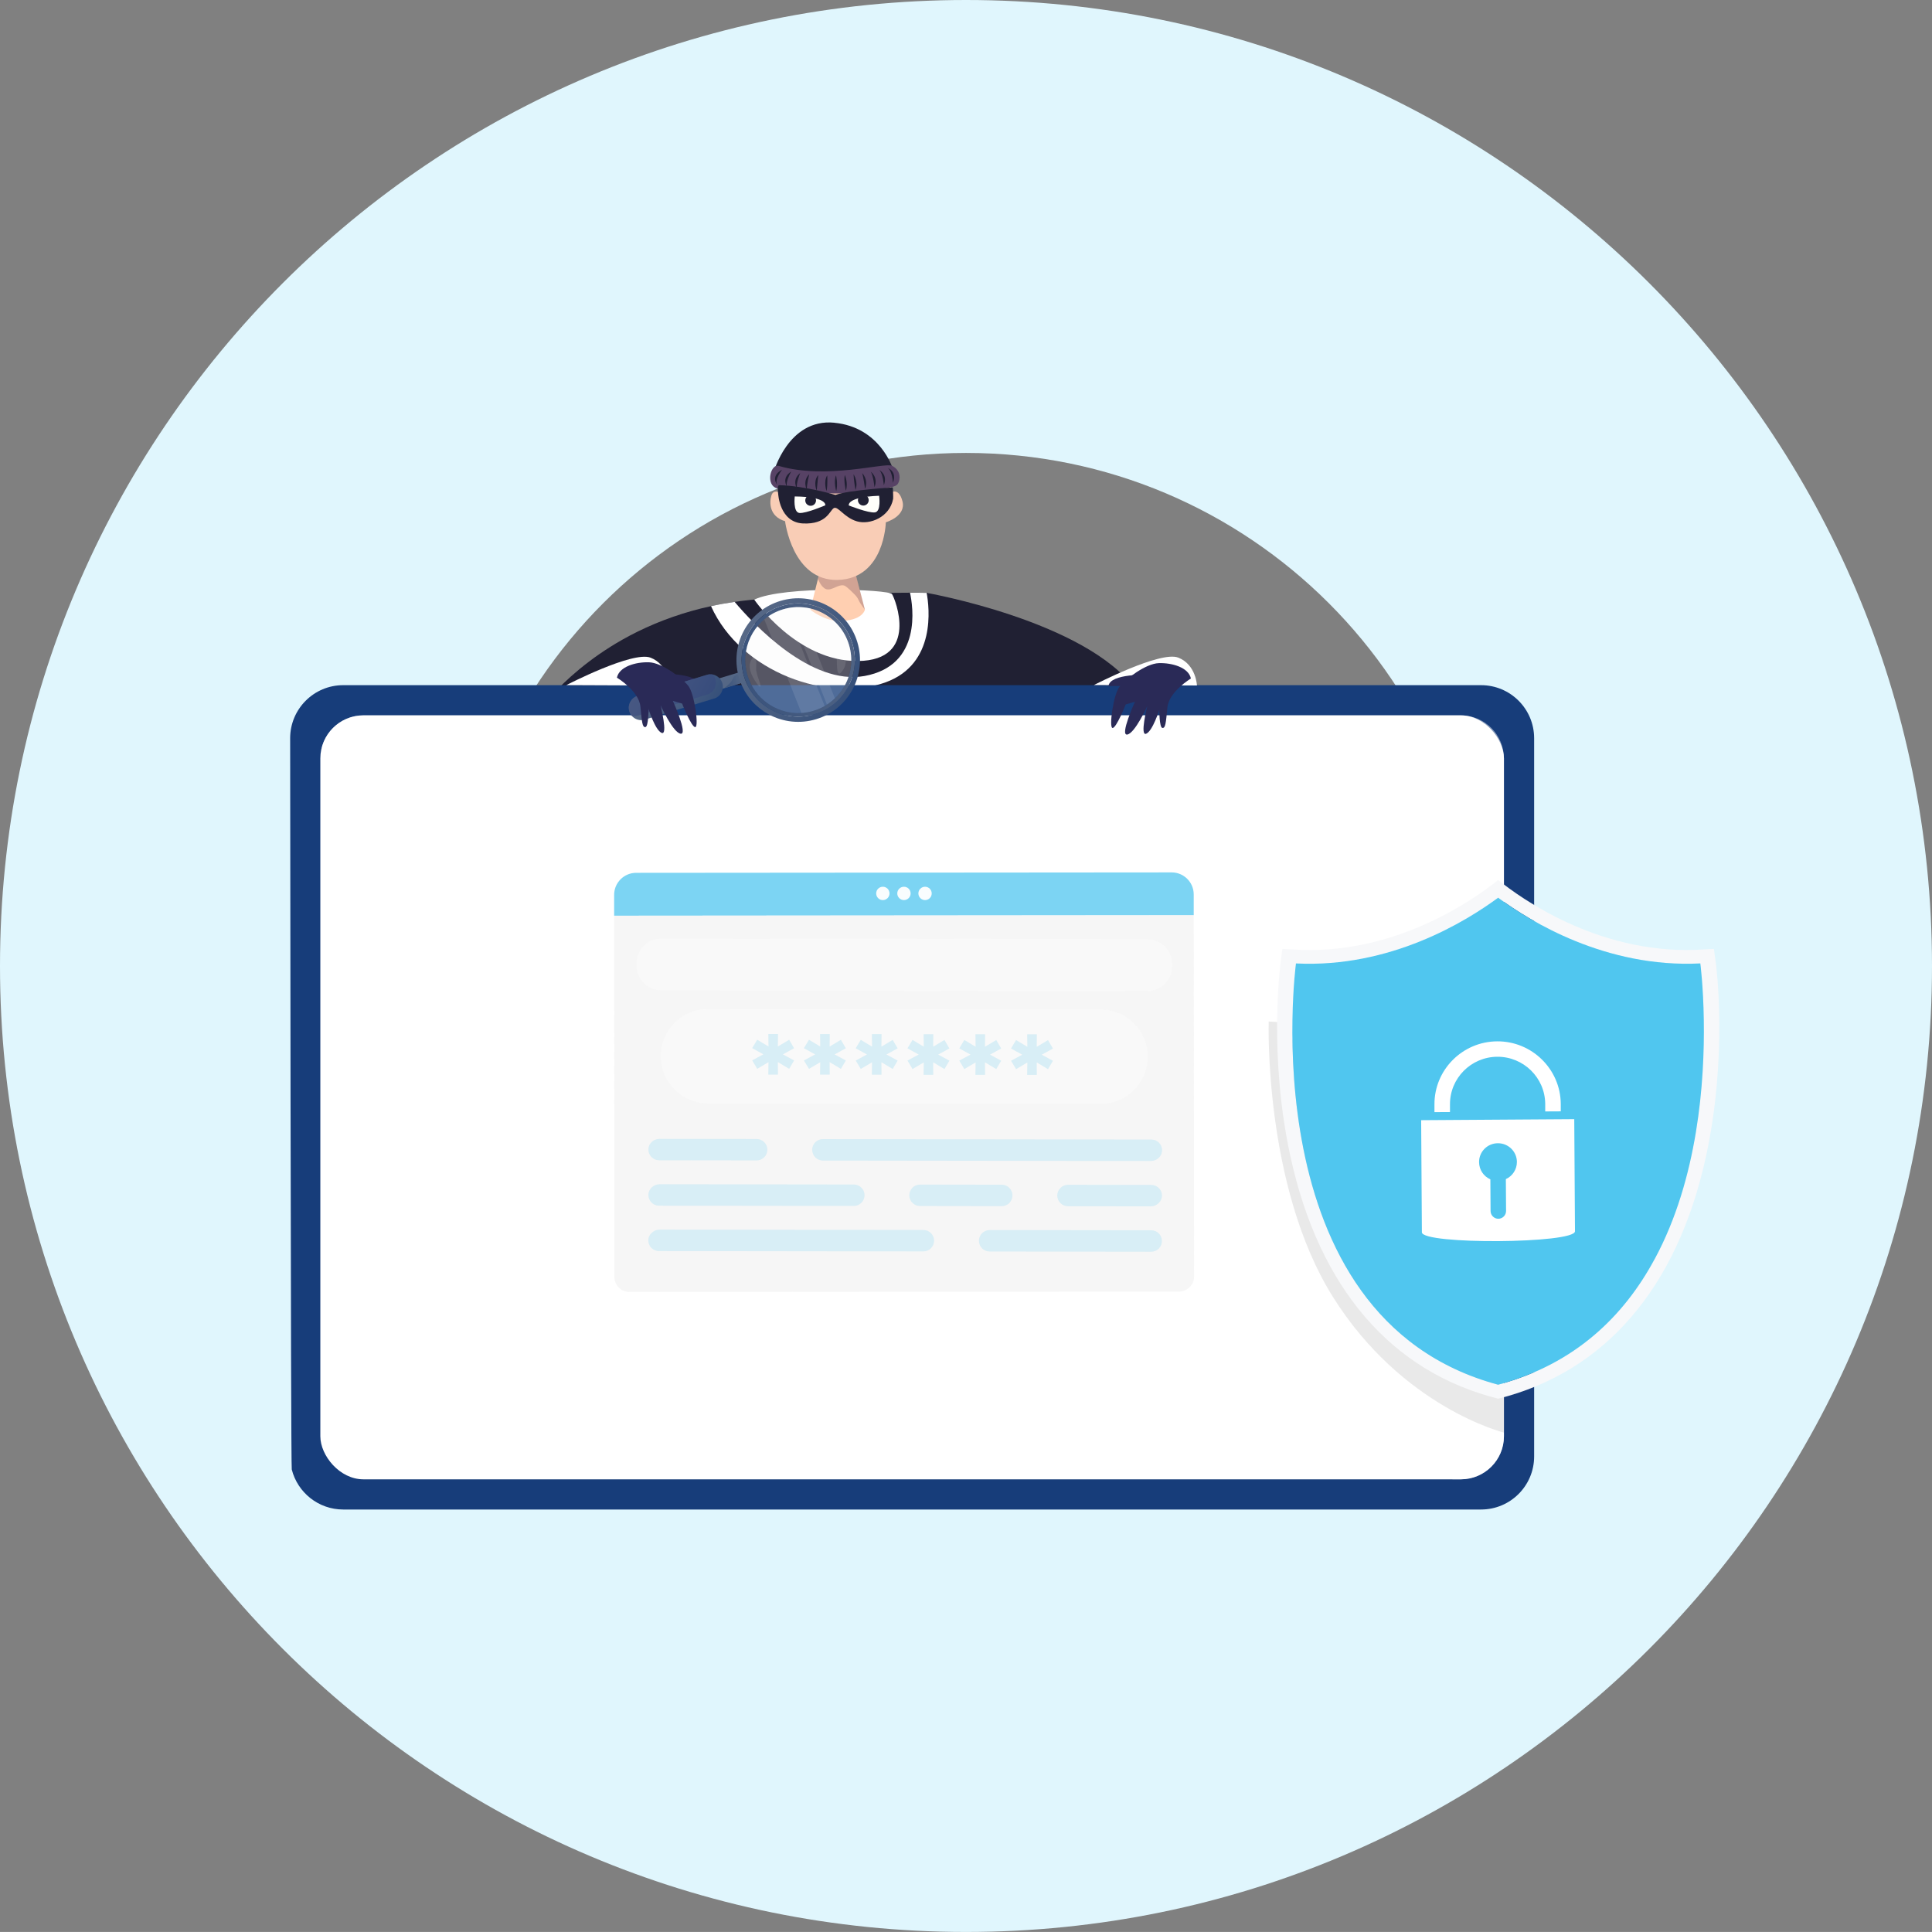 <?xml version="1.0" encoding="UTF-8"?><svg xmlns="http://www.w3.org/2000/svg" xmlns:xlink="http://www.w3.org/1999/xlink" viewBox="0 0 455.05 455.04"><rect x="0" y="0" width="455.05" height="455.04" fill="#808080" stroke="none"/><defs><style>.cls-1{fill:url(#linear-gradient-2);}.cls-2{fill:#202033;}.cls-3,.cls-4{fill:#fff;}.cls-4{mix-blend-mode:soft-light;}.cls-4,.cls-5{opacity:.5;}.cls-6{fill:#4a213f;}.cls-6,.cls-7,.cls-8{opacity:.25;}.cls-9{fill:#173d7a;}.cls-10{fill:#e0f6fd;}.cls-11{fill:#231f20;}.cls-11,.cls-12{opacity:.1;}.cls-13{isolation:isolate;}.cls-14{fill:#fffffb;}.cls-15{opacity:.95;}.cls-16{fill:#574265;}.cls-17{opacity:.75;}.cls-12,.cls-7{fill:#fafafa;}.cls-18{fill:#f9cdb6;}.cls-19{fill:#50c6ef;}.cls-20{fill:url(#linear-gradient-3);}.cls-21{fill:url(#linear-gradient);}.cls-22{fill:#ffcfb1;}.cls-5{fill:#36477e;}.cls-23{fill:url(#linear-gradient-4);}.cls-24{fill:#f2f2f2;}.cls-25{fill:#f7f8fa;}.cls-26{fill:#2a2a57;}</style><linearGradient id="linear-gradient" x1="-1739.08" y1="1633.94" x2="-1706.99" y2="1633.94" gradientTransform="translate(2473.2 -482.34) rotate(27.88)" gradientUnits="userSpaceOnUse"><stop offset="0" stop-color="#596a87"/><stop offset=".39" stop-color="#4e6283"/><stop offset="1" stop-color="#36507a"/></linearGradient><linearGradient id="linear-gradient-2" x1="-1700.92" y1="1613.05" x2="-1735.25" y2="1645.45" xlink:href="#linear-gradient"/><linearGradient id="linear-gradient-3" x1="-1751.9" y1="1653.72" x2="-1733.96" y2="1653.72" xlink:href="#linear-gradient"/><linearGradient id="linear-gradient-4" x1="-1729.94" y1="1641.29" x2="-1735.24" y2="1646.29" xlink:href="#linear-gradient"/></defs><g class="cls-13"><g id="Layer_2"><g id="Layer_1-2"><g><path class="cls-10" d="M227.53,0C101.87,0,0,101.86,0,227.52s101.87,227.52,227.53,227.52,227.52-101.86,227.52-227.52S353.18,0,227.53,0Zm0,348.36c-66.75,0-120.85-54.1-120.85-120.84s54.1-120.84,120.85-120.84,120.84,54.1,120.84,120.84-54.1,120.84-120.84,120.84Z"/><g><g><path class="cls-2" d="M218.26,139.64s37.56,6.62,49.18,22.76h-49.99s3.06-16.96,.8-22.76Z"/><g><g><path class="cls-2" d="M218.04,169.37l-93.79,1.71s6.74-11.6,22.38-20.44c4.63-2.61,10.04-4.98,16.28-6.74,1.48-.42,2.99-.79,4.56-1.13,1.79-.4,3.64-.73,5.56-1.01,2.2-.32,4.48-.56,6.86-.72,13.15-.85,24.56-1.43,34.45-1.44,1.33-.01,2.64,0,3.92,.03,2.98,.04-.22,29.74-.22,29.74Z"/><path class="cls-3" d="M177.65,141.23s10.01,14.65,24.48,14.46c14.46-.19,8.72-14.65,7.97-15.76-.74-1.11-25.41-2.04-32.45,1.3Z"/></g><g><path class="cls-22" d="M193.91,131.19l-3.04,12.43s3.24,2.64,6.77,2.64c5.53,0,6.07-2.64,6.07-2.64l-3.31-12.7-6.49,.28Z"/><path class="cls-6" d="M192.71,136.49c.28,.62,.6,1.25,1.08,1.74,.23,.23,.5,.44,.81,.54,.36,.11,.74,.07,1.09-.03,.73-.2,1.38-.62,2.12-.81,.3-.08,.63-.11,.94-.04,.25,.06,.48,.24,.68,.39,.54,.42,1.03,.91,1.51,1.39,.24,.24,.49,.47,.71,.73,.26,.32,.47,.67,.64,1.05,.29,.69,1.43,2.17,1.43,2.17l-3.31-12.7-6.49,.28-1.26,5.16s.04,.09,.06,.14Z"/><g><path class="cls-2" d="M196.49,99.56c-10.86-1.03-14.3,11.76-14.3,11.76,9.51,6.36,28.1-.91,28.1-.91,0,0-2.94-9.81-13.8-10.84Z"/><path class="cls-18" d="M183.68,111.78l.17,4.32s-1.64-1.01-2.15,.58c-.51,1.59-.58,4.95,3.21,6.08,0,0,1.72,14.13,12.42,13.83,11.03-.31,11.31-13.57,11.31-13.57,0,0,4.83-1.41,3.92-4.95-.91-3.54-2.93-1.96-2.93-1.96l.59-4.81-26.54,.47Z"/><path class="cls-16" d="M183.43,109.73c-1.81-.53-3.06,3.95-.86,5.11,2.21,1.15,17.12,1.97,22.49,.87,5.37-1.09,6.18-.94,6.64-2.22s.13-2.93-1.6-3.78c-1.74-.85-15.38,3.32-26.66,.03Z"/><g><path class="cls-2" d="M184.21,110.63s-1.84,2.3-1.18,3.53c-.04,0-1.61-2.07,1.18-3.53Z"/><path class="cls-2" d="M185.38,114.66s-1.44-2.05,.98-3.59c.01,0-1.42,2.33-.98,3.59Z"/><path class="cls-2" d="M187.7,115.06s-1.27-2.05,.78-3.63c0,0-1.02,2.32-.78,3.63Z"/><path class="cls-2" d="M190.04,115.37s-1.1-2.06,.57-3.67c0,0-.62,2.28-.57,3.67Z"/><path class="cls-2" d="M192.36,115.57s-.95-2.1,.37-3.7c0,0-.23,2.22-.37,3.7Z"/><path class="cls-2" d="M194.68,115.67s-.8-2.15,.16-3.71c0,0,.15,2.12-.16,3.71Z"/><path class="cls-2" d="M196.96,115.68s-.67-2.21-.05-3.72c-.01,0,.51,2,.05,3.72Z"/><path class="cls-2" d="M199.23,115.58s-.55-2.3-.25-3.72c-.01,0,.86,1.85,.25,3.72Z"/><path class="cls-2" d="M201.5,115.4s-.44-2.39-.46-3.7c-.02,0,1.19,1.67,.46,3.7Z"/><path class="cls-2" d="M203.75,115.12s-.34-2.5-.66-3.68c-.02,0,1.51,1.47,.66,3.68Z"/><path class="cls-2" d="M205.97,114.75s-.26-2.62-.86-3.64c-.02,0,1.8,1.25,.86,3.64Z"/><path class="cls-2" d="M208.17,114.29s-.19-2.76-1.07-3.59c-.03,.01,2.08,1.01,1.07,3.59Z"/><path class="cls-2" d="M210.31,113.74s-.14-2.9-1.26-3.54c-.03,.01,2.33,.74,1.26,3.54Z"/></g><path class="cls-2" d="M183.52,114.28c-.53-.01-.23,2.06-.23,2.06,0,0,.32,6.7,5.85,6.95,5.54,.25,6.24-2.93,7.21-3.59,.97-.66,2.43,2.2,5.48,3.09,3.05,.89,7.72-.97,8.53-5.29,.06-.31-.07-2.7-.07-2.7,0,0-10.39,.62-13.51,1.77,0,0-7.23-2.16-13.27-2.29Z"/><path class="cls-14" d="M187.19,116.92s-.45,3.76,1.11,3.9c1.56,.14,6.08-1.8,6.08-1.8,0,0,.54-2.01-7.19-2.09Z"/><path class="cls-2" d="M192.18,118.1c-.13,.69-.79,1.14-1.48,1.01-.69-.13-1.14-.79-1.01-1.48,.13-.69,.79-1.14,1.48-1.01,.69,.13,1.14,.79,1.01,1.48Z"/><path class="cls-14" d="M207.06,116.77s.55,3.75-1.01,3.92c-1.55,.18-6.13-1.64-6.13-1.64,0,0-.59-1.99,7.13-2.28Z"/><path class="cls-2" d="M202.1,118.08c.15,.68,.82,1.12,1.51,.97s1.12-.82,.97-1.51-.82-1.12-1.51-.97c-.68,.15-1.12,.82-.97,1.51Z"/></g></g><path class="cls-3" d="M208.62,160.7c-13.35,4.87-34.06-2.19-41.15-17.93,1.79-.4,3.64-.73,5.56-1.01,4.41,5.23,17.94,19.74,30.59,17.46,13.68-2.48,11.39-16.53,10.72-19.61,1.33-.01,2.64,0,3.92,.03,.63,3.43,2.28,16.72-9.64,21.06Z"/></g></g><path class="cls-9" d="M361.34,173.87v169.17c0,6.9-5.59,12.5-12.5,12.5H80.83c-5.83,0-10.74-4.01-12.11-9.43-.25-.98-.38-172.23-.38-172.23,0-6.9,5.6-12.5,12.49-12.5H348.84c6.9,0,12.5,5.59,12.5,12.5Z"/><rect class="cls-3" x="75.45" y="168.49" width="278.78" height="179.94" rx="10.14" ry="10.14"/><path class="cls-4" d="M339.73,346.99c.8,.48,1.6,.96,2.39,1.43h1.96c5.6,0,10.14-4.54,10.14-10.14V178.63c0-5.6-4.54-10.14-10.14-10.14H85.59c-4.73,0-8.69,3.25-9.81,7.63,10.83,8.23,237.49,154.95,263.95,170.87Z"/><g><path class="cls-11" d="M301.78,240.77l-2.96-.17s-1.22,38.77,15.12,64.85c16.34,26.08,40.33,31.99,40.33,31.99l-.05-15.11-52.45-81.55Z"/><path class="cls-25" d="M404.07,226.43l-.38-2.93-3.31,.17-1.36,.07c-22.87,.67-40.7-12.08-46.12-16.45v-.06l-.03,.03s-.03-.02-.03-.03v.06c-5.43,4.37-23.27,17.12-46.13,16.45l-1.36-.07-3.31-.17-.38,2.93c-.13,.9-2.91,22.15,2.27,45.92,6.76,31.12,23.88,50.8,48.92,57.08v.02s.02,0,.03,0,.02,0,.03,0v-.02c25.02-6.29,42.15-25.96,48.91-57.08,5.18-23.78,2.4-45.03,2.27-45.92Zm-51.18,99.7v.02s-.02,0-.03,0c-.01,0-.02,0-.03,0v-.02c-58.78-15.81-47.59-99.22-47.59-99.22,22.24,1.13,40.04-9.88,47.59-15.46v-.04s.02,0,.03,.02c.01,0,.02-.02,.03-.02v.04c7.54,5.58,25.34,16.58,47.58,15.46,0,0,11.19,83.42-47.58,99.22Z"/><path class="cls-19" d="M389.72,296.55c-7.18,13.35-18.66,24.7-36.83,29.59v.02s-.02,0-.02-.02t-.04,.02v-.02c-58.78-15.82-47.59-99.22-47.59-99.22,22.24,1.11,40.03-9.89,47.59-15.46v-.04s.02,0,.04,.02c0-.02,.02-.02,.02-.02v.04c7.55,5.58,25.35,16.57,47.59,15.46,0,0,.71,5.29,.82,13.42,.22,14.24-1.33,37.26-11.57,56.21Z"/><g><path class="cls-3" d="M334.73,263.84l.17,26.4c.02,2.94,36.08,2.7,36.06-.24l-.17-26.4-36.06,.24Zm13.64,9.88c-.02-2.45,1.96-4.44,4.42-4.45,2.46-.02,4.48,1.95,4.49,4.4,.01,1.79-1.06,3.35-2.6,4.05l.05,7.5c0,1-.8,1.83-1.82,1.84-1,0-1.82-.82-1.83-1.81l-.05-7.48c-1.57-.68-2.64-2.23-2.66-4.04Z"/><path class="cls-3" d="M337.87,261.94l3.65-.02v-1.78c-.05-6.16,4.95-11.2,11.13-11.24,6.19-.04,11.25,4.94,11.3,11.1v1.78l3.66-.02v-1.78c-.07-8.16-6.78-14.76-14.98-14.71-8.2,.05-14.83,6.74-14.77,14.9v1.78Z"/></g></g><g><path class="cls-26" d="M155.26,158.73s9.09-.36,9.45,2.64h-7.27s-2.36-2.18-2.18-2.64Z"/><path class="cls-3" d="M133.39,161.37s15.66-8.12,19.86-6.46c4.21,1.66,4.4,6.56,4.4,6.56l-24.27-.1Z"/><g><g><path class="cls-21" d="M201.93,151.24c-2.33-7.69-10.46-12.03-18.14-9.7-7.28,2.21-11.56,9.6-10.02,16.91l-8.56,2.6,.74,2.45,4.62-1.4,3.94-1.2s.02,.04,.02,.06c1.32,3.26,3.73,5.81,6.67,7.37,3.27,1.73,7.2,2.22,11.03,1.06,7.69-2.33,12.03-10.46,9.7-18.15Zm-10.05,16.98c-6.63,2.01-13.62-1.4-16.2-7.68-.16-.39-.3-.79-.43-1.21-.12-.41-.23-.83-.31-1.24-1.35-6.66,2.57-13.38,9.2-15.39,7.05-2.14,14.49,1.84,16.63,8.89,2.14,7.05-1.84,14.49-8.89,16.63Z"/><path class="cls-1" d="M200.77,151.6c-2.14-7.05-9.58-11.03-16.63-8.89-6.63,2.01-10.55,8.73-9.2,15.39,.08,.41,.19,.83,.31,1.24,.12,.41,.27,.82,.43,1.21,2.58,6.28,9.57,9.69,16.2,7.68,7.05-2.14,11.03-9.58,8.89-16.63Zm-9.14,15.81c-6.21,1.88-12.74-1.31-15.15-7.19-.15-.37-.29-.74-.4-1.13-.12-.39-.21-.77-.29-1.16-1.26-6.23,2.4-12.51,8.61-14.4,6.59-2,13.56,1.72,15.56,8.32,2,6.59-1.72,13.56-8.32,15.56Z"/><path class="cls-7" d="M196.64,164.48c-.57,.55-1.19,1.04-1.87,1.48-.18,.11-.36,.23-.54,.33-.8,.46-1.67,.84-2.6,1.12-.95,.29-1.91,.46-2.86,.52-5.25,.32-10.25-2.73-12.29-7.71-.15-.37-.29-.74-.4-1.13-.12-.39-.21-.77-.29-1.16-.93-4.57,.8-9.18,4.24-12.05,1.24-1.04,2.72-1.85,4.37-2.35,.24-.08,.49-.14,.73-.2,.21-.05,.41-.09,.62-.13,.79-.15,1.59-.22,2.37-.21,5.31,.04,10.21,3.5,11.84,8.86,1.41,4.65-.03,9.49-3.31,12.63Z"/><path class="cls-20" d="M168.18,164.54l-16.31,4.95c-1.13,.34-2.31-.03-3.04-.86-.27-.31-.48-.67-.6-1.08-.47-1.55,.4-3.18,1.95-3.65l16.31-4.95c.48-.15,.97-.16,1.42-.07,1.02,.21,1.9,.95,2.22,2.02,.47,1.54-.4,3.18-1.95,3.64Z"/><path class="cls-5" d="M166.56,163.6l-16.31,4.95c-.48,.15-.97,.16-1.42,.07-.27-.31-.48-.67-.6-1.08-.47-1.55,.4-3.18,1.95-3.65l16.31-4.95c.48-.15,.97-.16,1.42-.07,.27,.31,.48,.67,.6,1.08,.47,1.54-.41,3.18-1.95,3.65Z"/></g><path class="cls-23" d="M174.51,160.9l-3.94,1.2c.25-.17,.66-.5,1.27-1.11,1.01-1.01,.62-1.8,1.99-2.12,0,0,.34,1.33,.68,2.03Z"/><path class="cls-12" d="M194.23,166.29c-.8,.46-1.67,.84-2.6,1.12-.95,.29-1.91,.46-2.86,.52l-8.75-22.04c1.24-1.04,2.72-1.85,4.37-2.35,.24-.08,.49-.14,.73-.2l9.11,22.95Z"/><path class="cls-12" d="M196.64,164.48c-.57,.55-1.19,1.04-1.87,1.48l-9.03-22.76c.79-.15,1.59-.22,2.37-.21l8.53,21.49Z"/><path class="cls-12" d="M195.94,149.13s4.78,5.06,2.76,8.45c-2.03,3.39-1.46-2.24-1.64-3.34-.43-2.59-2.51-5.79-1.11-5.11Z"/><path class="cls-12" d="M178.78,161.64s-3.37-3.85-1.78-6.28c1.58-2.43,1.01,1.69,1.11,2.49,.25,1.91,1.68,4.32,.67,3.78Z"/></g><path class="cls-26" d="M145.3,159.61s5.18,3.09,5.54,6.82c.36,3.73,.45,4.91,1.18,4.82,.73-.09,.73-4.27,.73-4.27,0,0,1.55,5,3.09,5.64s-.27-6.54-.27-6.54c0,0,2.91,6.45,4.73,6.73,1.82,.27-1.82-7.73-1.82-7.73l2.18,.64s2.18,5.54,3.09,5.54-.18-7.91-1.64-9.73c-1.45-1.82-6.18-5.45-9.27-5.54s-7,1-7.54,3.64Z"/></g><g><path class="cls-3" d="M257.66,161.35s15.66-8.12,19.86-6.46c4.21,1.66,4.4,6.56,4.4,6.56l-24.27-.1Z"/><path class="cls-26" d="M280.5,159.81s-5.18,3.09-5.54,6.82c-.36,3.73-.45,4.91-1.18,4.82s-.73-4.27-.73-4.27c0,0-1.55,5-3.09,5.64-1.55,.64,.27-6.54,.27-6.54,0,0-2.91,6.45-4.73,6.73-1.82,.27,1.82-7.73,1.82-7.73l-2.18,.64s-2.18,5.54-3.09,5.54,.18-7.91,1.64-9.73c1.45-1.82,6.18-5.45,9.27-5.54,3.09-.09,7,1,7.54,3.64Z"/><path class="cls-26" d="M270.54,158.93s-9.09-.36-9.45,2.64h7.27s2.36-2.18,2.18-2.64Z"/></g><g class="cls-17"><path class="cls-19" d="M281.16,210.66v4.91l-136.51,.11v-4.91c0-2.86,2.32-5.19,5.18-5.19l126.14-.1c2.86,0,5.19,2.32,5.19,5.18Z"/><g class="cls-15"><path class="cls-24" d="M281.17,215.57l.07,85.1c0,1.94-1.58,3.52-3.52,3.53l-129.47,.1c-1.94,0-3.52-1.57-3.53-3.52l-.07-85.1,136.51-.11Z"/><g><path class="cls-3" d="M209.51,210.43c0,.87-.7,1.57-1.57,1.57-.87,0-1.57-.7-1.57-1.57,0-.87,.7-1.57,1.57-1.57,.87,0,1.57,.7,1.57,1.57Z"/><path class="cls-3" d="M214.48,210.43c0,.87-.7,1.57-1.57,1.57-.87,0-1.57-.7-1.57-1.57,0-.87,.7-1.57,1.57-1.57,.87,0,1.57,.7,1.57,1.57Z"/><path class="cls-3" d="M219.45,210.43c0,.87-.7,1.57-1.57,1.57-.87,0-1.57-.7-1.57-1.57,0-.87,.7-1.57,1.57-1.57,.87,0,1.57,.7,1.57,1.57Z"/></g></g><g class="cls-8"><path class="cls-3" d="M212.71,164.15h.55c3.23,0,5.86,2.62,5.86,5.86v114.47c0,3.23-2.62,5.85-5.85,5.85h-.55c-3.23,0-5.86-2.62-5.86-5.86v-114.47c0-3.23,2.62-5.85,5.85-5.85Z" transform="translate(-14.54 439.91) rotate(-89.92)"/><g><path class="cls-3" d="M259.23,237.75l-92.47-.13c-6.15,0-11.15,4.97-11.16,11.13h0c0,6.15,4.97,11.15,11.13,11.16l92.47,.13c6.15,0,11.15-4.97,11.16-11.13,0-6.15-4.97-11.15-11.13-11.16Z"/><g><path class="cls-19" d="M238.13,246.95l1.19-1.98,2.66,1.6-.04-2.95h2.27l-.03,2.95,2.66-1.59,1.16,1.99-2.64,1.45,2.64,1.43-1.16,1.98-2.66-1.6,.02,2.95h-2.27l.05-2.93-2.66,1.57-1.18-1.98,2.64-1.42-2.64-1.46Z"/><path class="cls-19" d="M225.94,246.93l1.19-1.98,2.66,1.6-.04-2.95h2.27l-.03,2.95,2.66-1.59,1.16,1.99-2.64,1.45,2.64,1.43-1.16,1.98-2.66-1.6,.02,2.95h-2.27l.05-2.93-2.66,1.57-1.18-1.99,2.64-1.42-2.64-1.46Z"/><path class="cls-19" d="M213.74,246.92l1.19-1.98,2.66,1.6-.04-2.95h2.27l-.03,2.95,2.66-1.59,1.16,1.99-2.64,1.45,2.64,1.43-1.16,1.98-2.66-1.6,.02,2.95h-2.27l.05-2.93-2.66,1.57-1.18-1.99,2.64-1.42-2.64-1.46Z"/><path class="cls-19" d="M201.55,246.9l1.19-1.98,2.66,1.6-.04-2.95h2.27l-.03,2.95,2.66-1.59,1.16,1.99-2.64,1.45,2.64,1.43-1.16,1.98-2.66-1.6,.02,2.95h-2.27l.05-2.93-2.66,1.57-1.18-1.98,2.64-1.42-2.64-1.46Z"/><path class="cls-19" d="M189.35,246.88l1.19-1.98,2.66,1.6-.04-2.95h2.27l-.03,2.95,2.66-1.59,1.16,1.99-2.64,1.45,2.64,1.43-1.16,1.98-2.66-1.6,.02,2.95h-2.27l.05-2.93-2.66,1.57-1.18-1.98,2.64-1.42-2.64-1.46Z"/><path class="cls-19" d="M177.16,246.87l1.19-1.98,2.66,1.6-.04-2.95h2.27l-.03,2.95,2.66-1.59,1.16,1.99-2.64,1.45,2.64,1.43-1.16,1.98-2.66-1.6,.02,2.95h-2.27l.05-2.93-2.66,1.57-1.18-1.99,2.64-1.42-2.64-1.46Z"/></g><g><path class="cls-19" d="M178.21,273.32c1.39,0,2.52-1.13,2.53-2.52,0-1.39-1.13-2.52-2.52-2.53l-22.86-.03c-1.34,0-2.54,1-2.63,2.33-.05,.77,.23,1.47,.73,1.97,.46,.46,1.08,.74,1.78,.74l22.97,.03Z"/><path class="cls-19" d="M191.3,270.82c0,1.39,1.13,2.52,2.52,2.53l77.24,.1c1.34,0,2.54-1,2.64-2.34,.05-.77-.23-1.47-.73-1.97-.46-.46-1.09-.74-1.79-.74l-77.36-.1c-1.39,0-2.52,1.13-2.53,2.52Z"/><path class="cls-19" d="M153.45,283.24c.46,.46,1.08,.74,1.78,.74l45.87,.06c1.39,0,2.52-1.13,2.53-2.52,0-1.39-1.13-2.52-2.52-2.53l-45.74-.06c-1.45,0-2.71,1.18-2.65,2.63,.03,.65,.3,1.24,.73,1.68Z"/><path class="cls-19" d="M216.7,279.01c-1.39,0-2.52,1.13-2.53,2.52,0,1.39,1.13,2.52,2.52,2.53l19.25,.03c1.39,0,2.52-1.13,2.53-2.52,0-1.39-1.13-2.52-2.52-2.53l-19.25-.03Z"/><path class="cls-19" d="M271.16,279.09l-19.61-.03c-1.39,0-2.52,1.13-2.53,2.52,0,1.39,1.13,2.52,2.52,2.53l19.47,.03c1.44,0,2.71-1.17,2.67-2.61-.02-.66-.29-1.26-.73-1.7-.46-.45-1.09-.74-1.79-.74Z"/><path class="cls-19" d="M217.5,289.7l-62.13-.08c-1.44,0-2.71,1.17-2.67,2.61,.02,.66,.29,1.26,.73,1.7,.46,.45,1.08,.74,1.78,.74l62.27,.08c1.39,0,2.52-1.13,2.53-2.52,0-1.39-1.13-2.52-2.52-2.53Z"/><path class="cls-19" d="M272.94,290.51c-.46-.46-1.09-.74-1.79-.74l-38.05-.05c-1.39,0-2.52,1.13-2.53,2.52,0,1.39,1.13,2.52,2.52,2.53l38.05,.05c1.4,0,2.53-1.12,2.53-2.52,0-.7-.28-1.33-.73-1.79Z"/></g></g></g></g></g></g></g></g></g></svg>